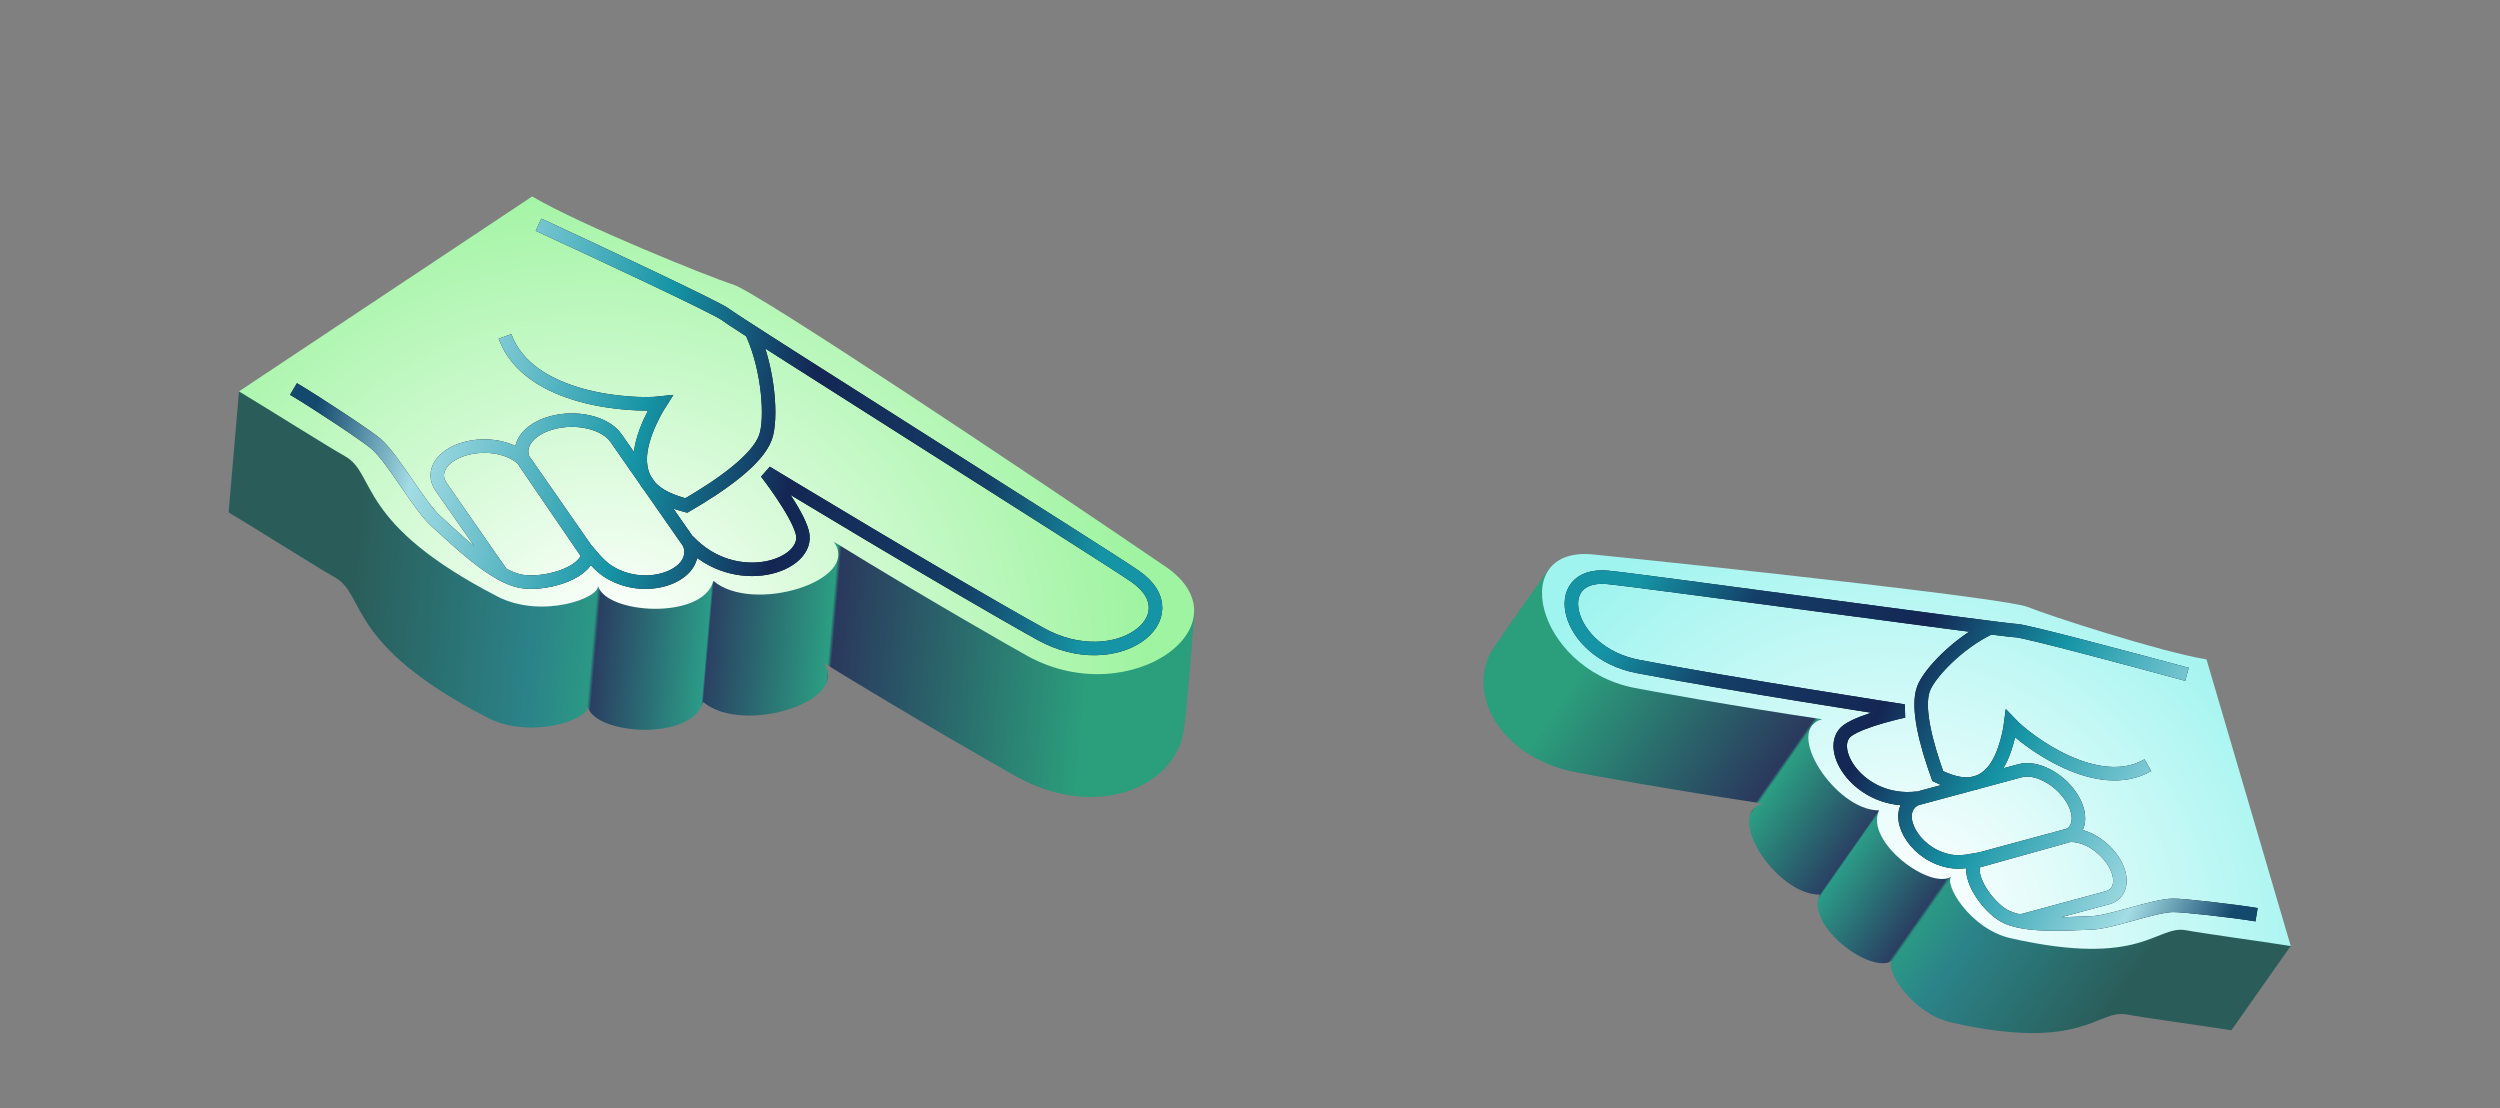 <svg width="370" height="164" viewBox="0 0 370 164" fill="none" xmlns="http://www.w3.org/2000/svg">
<rect x="0" y="0" width="370" height="164" fill="#808080" stroke="none"/>
<path d="M107.008 60.031C103.47 58.915 84.418 51.221 77.231 46.984L35.373 57.924L33.836 75.83C38.245 78.487 47.377 84.237 49.512 85.418C54.251 88.038 51.046 95.335 72.133 106.206C78.641 109.561 87.421 106.378 86.948 104.54C88.051 108.83 102.509 109.726 104.054 103.877C109.858 108.843 126.017 103.828 121.874 98.088C135.155 106.264 148.934 114.117 150.62 115.035C162.269 121.375 173.847 116.607 175.201 108.135C175.629 105.461 176.774 90.847 176.774 90.847C174.405 89.233 165.491 98.041 162.668 96.133C141.504 81.829 110.131 61.015 107.008 60.031Z" fill="url(#paint0_linear_0_1)" fill-opacity="0.8"/>
<path d="M108.538 42.123C104.999 41.008 85.948 33.313 78.761 29.077L35.366 57.923C39.775 60.58 48.907 66.331 51.042 67.511C55.781 70.131 52.575 77.428 73.663 88.299C80.171 91.654 88.951 88.472 88.478 86.633C89.581 90.923 104.039 91.819 105.584 85.97C111.388 90.936 127.546 85.921 123.404 80.181C136.685 88.357 150.464 96.21 152.15 97.128C167.512 105.49 185.418 92.124 172.03 83.54C151.906 69.828 112.077 43.239 108.538 42.123Z" fill="url(#paint1_radial_0_1)"/>
<path d="M79.702 33.258C88.508 37.325 106.381 45.683 107.421 46.578C108.72 47.696 163.547 82.205 167.984 85.284C176.607 91.268 165.282 100.103 153.982 93.814C139.806 85.925 113.422 69.926 113.422 69.926C113.422 69.926 117.953 75.739 118.743 78.811C120.007 83.727 108.834 87.513 101.861 80.078C101.91 80.176 101.954 80.274 101.994 80.371M101.994 80.371C103.658 84.417 97.566 87.457 92.145 85.597C89.645 84.739 88.562 83.471 87.104 81.738C87.096 81.875 87.076 82.01 87.045 82.141M101.994 80.371L96.139 71.966M101.994 80.371L103.451 82.463M87.045 82.141C86.362 85.066 80.327 86.63 77.072 86.028C76.195 85.866 75.243 85.476 74.266 84.943M87.045 82.141L87.134 82.271M87.045 82.141L77.768 68.558C77.675 68.422 77.594 68.286 77.525 68.148M74.266 84.943C70.505 82.895 66.37 78.734 64.707 77.303C62.107 75.067 58.242 67.914 55.645 65.678C54.33 64.546 47.022 59.695 43.439 57.569M74.266 84.943L74.319 85.02M74.266 84.943L65.269 72.028C63.782 69.893 65.384 67.376 68.848 66.404C72.108 65.49 75.856 66.272 77.525 68.148M86.862 81.502L77.812 68.511C77.725 68.386 77.629 68.265 77.525 68.148M77.525 68.148C76.426 65.973 78.148 63.556 81.606 62.586C85.302 61.55 89.584 62.556 91.171 64.834L95.481 71.021M95.481 71.021L96.139 71.966M95.481 71.021C95.67 71.365 95.891 71.679 96.139 71.966M95.481 71.021C95.043 70.225 94.777 69.266 94.751 68.101C94.666 64.352 97.683 59.669 97.683 59.669C93.718 60.116 78.224 59.366 74.741 49.786M96.139 71.966C97.463 73.5 99.549 74.271 101.576 74.812C106.902 71.72 112.071 68.022 113.275 64.771C114.275 62.07 113.758 54.745 111.365 49.405" stroke="#141421" stroke-width="2"/>
<path d="M79.702 33.258C88.508 37.325 106.381 45.683 107.421 46.578C108.72 47.696 163.547 82.205 167.984 85.284C176.607 91.268 165.282 100.103 153.982 93.814C139.806 85.925 113.422 69.926 113.422 69.926C113.422 69.926 117.953 75.739 118.743 78.811C120.007 83.727 108.834 87.513 101.861 80.078C101.91 80.176 101.954 80.274 101.994 80.371M101.994 80.371C103.658 84.417 97.566 87.457 92.145 85.597C89.645 84.739 88.562 83.471 87.104 81.738C87.096 81.875 87.076 82.01 87.045 82.141M101.994 80.371L96.139 71.966M101.994 80.371L103.451 82.463M87.045 82.141C86.362 85.066 80.327 86.63 77.072 86.028C76.195 85.866 75.243 85.476 74.266 84.943M87.045 82.141L87.134 82.271M87.045 82.141L77.768 68.558C77.675 68.422 77.594 68.286 77.525 68.148M74.266 84.943C70.505 82.895 66.37 78.734 64.707 77.303C62.107 75.067 58.242 67.914 55.645 65.678C54.33 64.546 47.022 59.695 43.439 57.569M74.266 84.943L74.319 85.02M74.266 84.943L65.269 72.028C63.782 69.893 65.384 67.376 68.848 66.404C72.108 65.49 75.856 66.272 77.525 68.148M86.862 81.502L77.812 68.511C77.725 68.386 77.629 68.265 77.525 68.148M77.525 68.148C76.426 65.973 78.148 63.556 81.606 62.586C85.302 61.55 89.584 62.556 91.171 64.834L95.481 71.021M95.481 71.021L96.139 71.966M95.481 71.021C95.67 71.365 95.891 71.679 96.139 71.966M95.481 71.021C95.043 70.225 94.777 69.266 94.751 68.101C94.666 64.352 97.683 59.669 97.683 59.669C93.718 60.116 78.224 59.366 74.741 49.786M96.139 71.966C97.463 73.5 99.549 74.271 101.576 74.812C106.902 71.72 112.071 68.022 113.275 64.771C114.275 62.07 113.758 54.745 111.365 49.405" stroke="url(#paint2_linear_0_1)" stroke-width="2"/>
<path d="M291.326 102.301C294.234 103.507 310.809 108.9 317.79 110.067L339.019 140.007L330.251 152.48C325.937 151.802 316.867 150.557 314.836 150.159C310.328 149.277 308.43 155.766 288.798 151.327C282.74 149.957 278.771 143.1 280.082 142.163C277.025 144.349 267.142 137.045 269.329 132.402C262.849 132.462 255.086 120.39 260.908 118.92C247.819 116.988 234.582 114.575 232.986 114.251C221.959 112.017 217.037 102.603 220.778 96.36C221.96 94.389 229.187 84.269 229.187 84.269C231.606 84.513 232.594 95.098 235.469 95.398C257.023 97.648 288.761 101.238 291.326 102.301Z" fill="url(#paint3_linear_0_1)" fill-opacity="0.8"/>
<path d="M300.102 89.833C303.01 91.038 319.585 96.431 326.566 97.598L339.027 140.011C334.713 139.333 325.643 138.088 323.612 137.69C319.104 136.808 317.206 143.298 297.574 138.858C291.516 137.489 287.547 130.631 288.857 129.694C285.8 131.88 275.918 124.576 278.105 119.933C271.625 119.994 263.861 107.921 269.684 106.451C256.595 104.519 243.358 102.106 241.762 101.782C227.22 98.836 222.876 80.384 236.257 82.109C256.812 84.177 297.194 88.627 300.102 89.833Z" fill="url(#paint4_radial_0_1)"/>
<path d="M323.673 99.8C315.733 97.639 299.561 93.321 298.398 93.335C296.943 93.353 242.496 85.869 237.934 85.449C229.067 84.634 231.606 96.551 242.379 98.629C255.893 101.236 281.763 105.232 281.763 105.232C281.763 105.232 275.648 106.537 273.459 108.102C269.956 110.607 275.151 119.162 283.737 118.134C283.651 118.172 283.569 118.211 283.49 118.252M283.49 118.252C280.203 119.974 282.503 125.271 287.039 127.02C289.132 127.826 290.527 127.593 292.419 127.262C292.35 127.356 292.29 127.454 292.238 127.556M283.49 118.252L291.879 115.985M283.49 118.252L281.403 118.816M292.238 127.556C291.086 129.83 294.155 134.138 296.598 135.522C297.256 135.895 298.087 136.161 299.013 136.348M292.238 127.556L292.109 127.592M292.238 127.556L305.675 123.791C305.809 123.754 305.936 123.709 306.057 123.658M299.013 136.348C302.574 137.068 307.529 136.62 309.391 136.598C312.3 136.563 318.713 134.023 321.62 133.988C323.092 133.97 330.486 134.803 333.974 135.377M299.013 136.348L298.937 136.369M299.013 136.348L311.903 132.864C314.034 132.288 314.366 129.778 312.646 127.258C311.026 124.885 308.164 123.349 306.057 123.658M292.705 127.241L305.672 123.737C305.797 123.703 305.925 123.677 306.057 123.658M306.057 123.658C307.957 122.844 308.156 120.334 306.438 117.818C304.602 115.128 301.271 113.447 298.998 114.061L292.822 115.73M292.822 115.73L291.879 115.985M292.822 115.73C292.512 115.85 292.197 115.934 291.879 115.985M292.822 115.73C293.542 115.451 294.237 114.973 294.89 114.231C296.99 111.841 297.584 107.153 297.584 107.153C299.917 109.606 310.393 117.57 317.881 113.246M291.879 115.985C290.182 116.259 288.406 115.622 286.794 114.868C285.021 109.954 283.679 104.732 284.67 101.962C285.493 99.663 289.825 95.185 294.293 93.021" stroke="#141421" stroke-width="2"/>
<path d="M323.673 99.8C315.733 97.639 299.561 93.321 298.398 93.335C296.943 93.353 242.496 85.869 237.934 85.449C229.067 84.634 231.606 96.551 242.379 98.629C255.893 101.236 281.763 105.232 281.763 105.232C281.763 105.232 275.648 106.537 273.459 108.102C269.956 110.607 275.151 119.162 283.737 118.134C283.651 118.172 283.569 118.211 283.49 118.252M283.49 118.252C280.203 119.974 282.503 125.271 287.039 127.02C289.132 127.826 290.527 127.593 292.419 127.262C292.35 127.356 292.29 127.454 292.238 127.556M283.49 118.252L291.879 115.985M283.49 118.252L281.403 118.816M292.238 127.556C291.086 129.83 294.155 134.138 296.598 135.522C297.256 135.895 298.087 136.161 299.013 136.348M292.238 127.556L292.109 127.592M292.238 127.556L305.675 123.791C305.809 123.754 305.936 123.709 306.057 123.658M299.013 136.348C302.574 137.068 307.529 136.62 309.391 136.598C312.3 136.563 318.713 134.023 321.62 133.988C323.092 133.97 330.486 134.803 333.974 135.377M299.013 136.348L298.937 136.369M299.013 136.348L311.903 132.864C314.034 132.288 314.366 129.778 312.646 127.258C311.026 124.885 308.164 123.349 306.057 123.658M292.705 127.241L305.672 123.737C305.797 123.703 305.925 123.677 306.057 123.658M306.057 123.658C307.957 122.844 308.156 120.334 306.438 117.818C304.602 115.128 301.271 113.447 298.998 114.061L292.822 115.73M292.822 115.73L291.879 115.985M292.822 115.73C292.512 115.85 292.197 115.934 291.879 115.985M292.822 115.73C293.542 115.451 294.237 114.973 294.89 114.231C296.99 111.841 297.584 107.153 297.584 107.153C299.917 109.606 310.393 117.57 317.881 113.246M291.879 115.985C290.182 116.259 288.406 115.622 286.794 114.868C285.021 109.954 283.679 104.732 284.67 101.962C285.493 99.663 289.825 95.185 294.293 93.021" stroke="url(#paint5_linear_0_1)" stroke-width="2"/>
<defs>
<linearGradient id="paint0_linear_0_1" x1="164.181" y1="146.992" x2="22.121" y2="134.585" gradientUnits="userSpaceOnUse">
<stop offset="0.052" stop-color="#15A57A"/>
<stop offset="0.317" stop-color="#142654"/>
<stop offset="0.321" stop-color="#15A582"/>
<stop offset="0.446" stop-color="#14315C"/>
<stop offset="0.448" stop-color="#15A289"/>
<stop offset="0.562" stop-color="#142E5A"/>
<stop offset="0.566" stop-color="#159E86"/>
<stop offset="0.627" stop-color="#15838A"/>
<stop offset="0.817" stop-color="#145450"/>
</linearGradient>
<radialGradient id="paint1_radial_0_1" cx="0" cy="0" r="1" gradientUnits="userSpaceOnUse" gradientTransform="translate(90.442 93.632) rotate(-172.778) scale(79.08 68.61)">
<stop stop-color="white"/>
<stop offset="1" stop-color="#9FF4A1"/>
</radialGradient>
<linearGradient id="paint2_linear_0_1" x1="194.408" y1="122.164" x2="40.641" y2="87.572" gradientUnits="userSpaceOnUse">
<stop offset="0.248" stop-color="#1594A5"/>
<stop offset="0.37" stop-color="#143F67"/>
<stop offset="0.551" stop-color="#142654"/>
<stop offset="0.698" stop-color="#1594A5"/>
<stop offset="0.898" stop-color="#A3DCE4"/>
<stop offset="1" stop-color="#14496E"/>
</linearGradient>
<linearGradient id="paint3_linear_0_1" x1="206.744" y1="127.618" x2="305.814" y2="197.046" gradientUnits="userSpaceOnUse">
<stop offset="0.052" stop-color="#15A57A"/>
<stop offset="0.317" stop-color="#142654"/>
<stop offset="0.321" stop-color="#15A582"/>
<stop offset="0.446" stop-color="#14315C"/>
<stop offset="0.448" stop-color="#15A289"/>
<stop offset="0.562" stop-color="#142E5A"/>
<stop offset="0.566" stop-color="#159E86"/>
<stop offset="0.627" stop-color="#15838A"/>
<stop offset="0.817" stop-color="#145450"/>
</linearGradient>
<radialGradient id="paint4_radial_0_1" cx="0" cy="0" r="1" gradientUnits="userSpaceOnUse" gradientTransform="translate(283.763 133.171) rotate(32.792) scale(67.088 58.205)">
<stop stop-color="white"/>
<stop offset="1" stop-color="#9FF4EF"/>
</radialGradient>
<linearGradient id="paint5_linear_0_1" x1="200.649" y1="94.998" x2="319.426" y2="156.397" gradientUnits="userSpaceOnUse">
<stop offset="0.248" stop-color="#1594A5"/>
<stop offset="0.37" stop-color="#143F67"/>
<stop offset="0.551" stop-color="#142654"/>
<stop offset="0.698" stop-color="#1594A5"/>
<stop offset="0.898" stop-color="#A3DCE4"/>
<stop offset="1" stop-color="#14496E"/>
</linearGradient>
</defs>
</svg>
